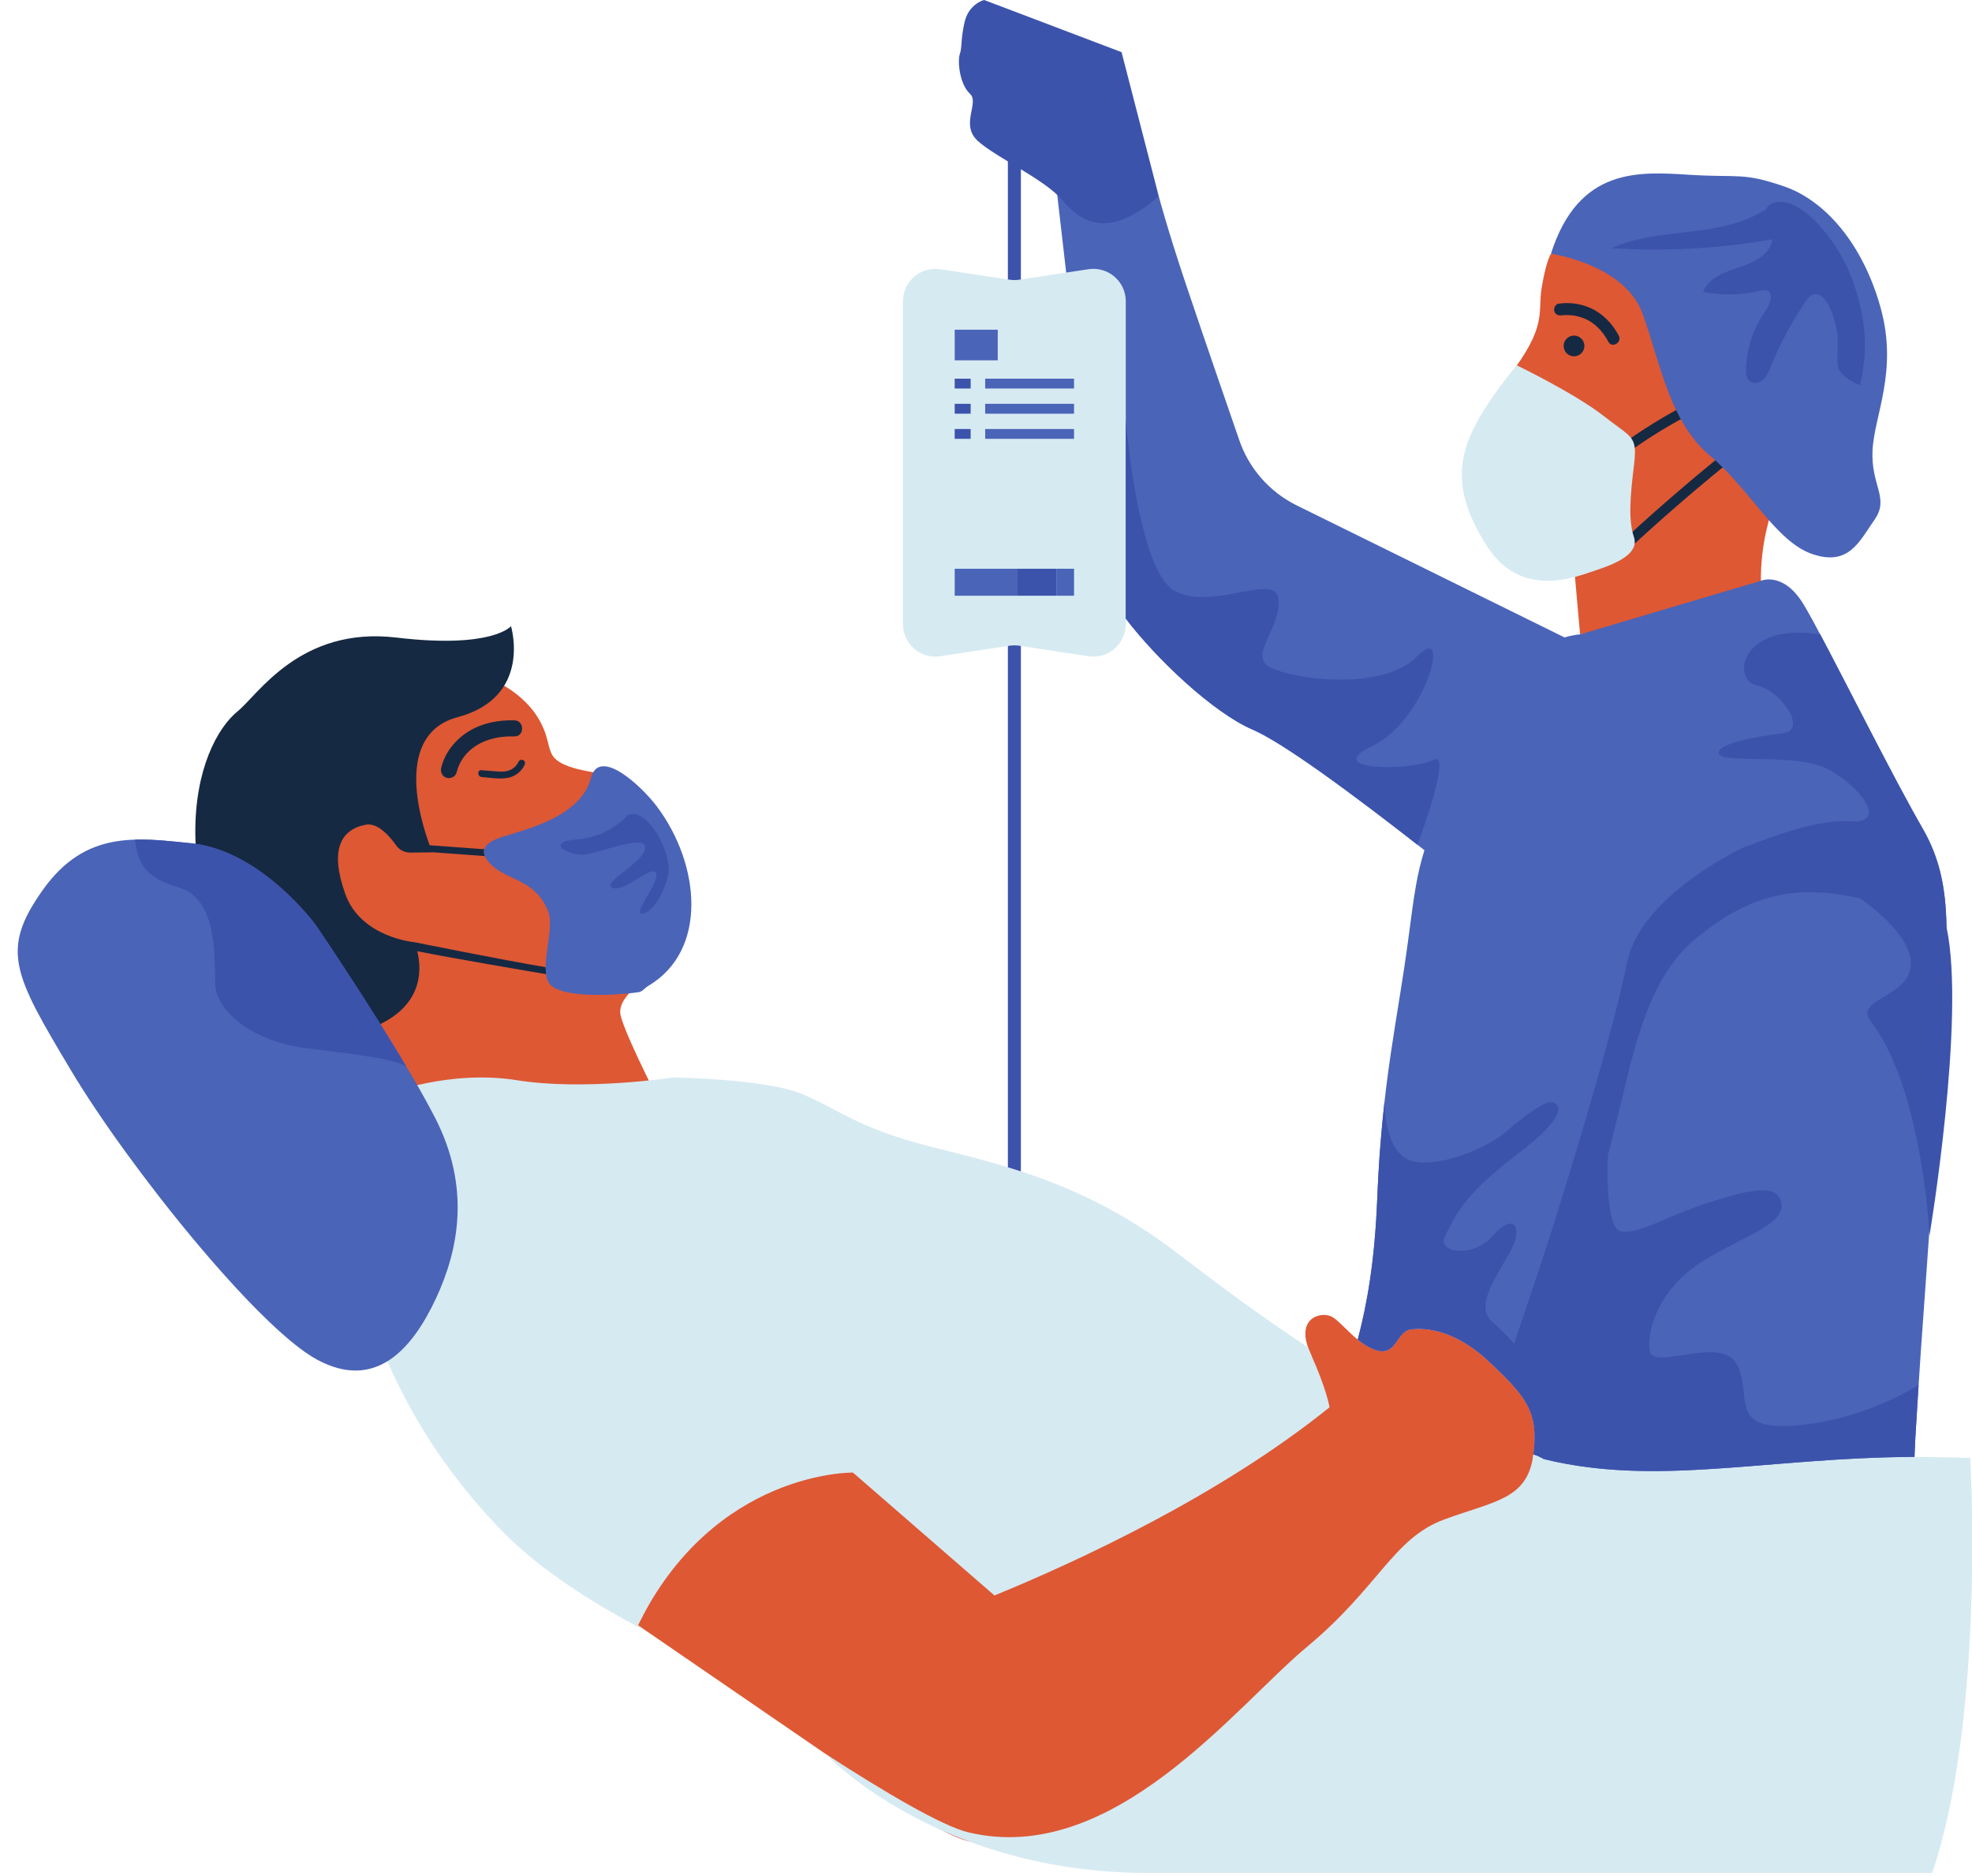 <?xml version="1.0" encoding="UTF-8"?><svg xmlns="http://www.w3.org/2000/svg" xmlns:xlink="http://www.w3.org/1999/xlink" height="413.0" preserveAspectRatio="xMidYMid meet" version="1.0" viewBox="-3.9 -0.0 434.2 413.0" width="434.2" zoomAndPan="magnify"><defs><clipPath id="a"><path d="M 73 53 L 430.359 53 L 430.359 412.34 L 73 412.34 Z M 73 53"/></clipPath></defs><g><g id="change1_1"><path d="M 324.207 299.992 C 316.543 292.664 309.77 292.203 306.676 292.672 C 303.582 293.141 303.551 298.582 299.219 297.266 C 294.887 295.949 291.797 291.371 289.512 289.973 C 287.227 288.57 281.008 289.957 284.625 297.91 C 288.242 305.867 265.5 301.402 265.5 301.402 C 241.277 320.938 236.625 305.977 218.5 313.402 L 184.5 298.402 C 184.5 298.402 153.367 323.684 136.562 357.797 C 136.562 357.797 159.293 373.406 177.953 386.191 C 192.625 396.242 203.086 403.871 209.5 405.402 C 241.328 413.016 305.633 399.609 321.5 386.402 C 337.371 373.199 319.332 358.535 330.5 354.402 C 341.668 350.27 332.355 330.145 333.703 320.371 C 335.051 310.598 331.871 307.316 324.207 299.992 Z M 132.668 223.027 C 132.438 220.051 135.793 217.305 140.605 213.18 C 145.414 209.059 149.539 202.641 144.5 197.145 C 139.461 191.645 131.898 181.105 131.898 181.105 C 131.898 181.105 134.418 176.297 134.418 173.316 C 134.418 170.34 126.398 170.566 121.359 168.734 C 116.32 166.902 117.633 164.914 115.84 160.547 C 112.766 153.066 105.191 149.383 99.367 147.66 C 63.512 137.035 43.926 159.344 42.324 181.566 C 40.762 203.18 59.504 215.699 69.812 227.387 C 80.121 239.066 97.992 260.602 97.992 260.602 L 140.457 240.898 C 140.457 240.898 132.898 226.008 132.668 223.027 Z M 387.844 108.145 C 382.668 119.914 383.965 130.559 383.965 130.559 L 344.012 139.664 C 344.012 139.664 343.039 128.938 342.891 127.074 C 342.738 125.215 331.566 121.977 329.777 121.68 C 327.988 121.379 324.41 105.625 324.41 105.625 L 328.168 83.055 C 336.953 71.652 334.598 69.062 335.562 63.254 C 336.527 57.441 337.594 55.855 337.594 55.855 L 365.035 56.805 L 388.801 76.148 C 388.801 76.148 393.016 96.371 387.844 108.145" fill="#de5834"/></g><g id="change2_1"><path d="M 87.316 207.426 C 87.316 207.426 75.547 206.398 72.121 196.801 C 68.695 187.203 71.031 182.664 76.613 181.566 C 79.277 181.047 81.926 184.133 83.332 186.125 C 84.039 187.133 85.203 187.715 86.434 187.703 L 91.316 187.652 C 91.316 187.652 91.305 187.633 91.305 187.629 C 95.156 187.91 99.012 188.191 102.863 188.473 C 102.703 188.09 102.621 187.688 102.68 187.273 C 102.695 187.164 102.73 187.066 102.762 186.965 C 98.738 186.672 94.719 186.379 90.699 186.086 C 88.637 180.496 82.832 161.637 96.867 157.887 C 113.391 153.477 108.609 137.852 108.609 137.852 C 108.609 137.852 104.566 142.879 83.391 140.363 C 62.219 137.852 52.93 152.934 48.434 156.586 C 43.938 160.242 38.992 169.383 39.105 183.547 C 39.219 197.715 44.934 207.996 44.934 207.996 C 44.934 207.996 59.48 232.598 76.539 226.809 C 89.574 222.387 88.98 213.41 87.977 209.418 C 90.27 209.871 92.57 210.301 94.871 210.719 C 100.977 211.832 107.094 212.891 113.211 213.934 C 114.258 214.109 115.305 214.289 116.352 214.465 C 116.285 213.984 116.25 213.48 116.254 212.934 C 106.824 211.352 87.316 207.426 87.316 207.426 Z M 93.238 169.074 C 93.02 170.004 93.527 170.992 94.473 171.254 C 95.371 171.5 96.43 170.949 96.652 170.016 C 97.23 167.574 98.816 165.496 100.945 164.152 C 103.457 162.566 106.418 162.043 109.352 162.121 C 111.633 162.184 111.629 158.641 109.352 158.582 C 105.762 158.484 102.012 159.223 98.973 161.215 C 96.188 163.035 94.008 165.809 93.238 169.074 Z M 110.316 167.637 C 109.727 168.895 108.633 169.676 107.25 169.836 C 106.453 169.93 105.637 169.852 104.836 169.785 C 103.934 169.711 103.027 169.637 102.121 169.559 C 101.16 169.48 101.168 170.98 102.121 171.059 C 104.02 171.219 106.039 171.598 107.93 171.242 C 109.535 170.941 110.918 169.871 111.609 168.391 C 111.781 168.027 111.715 167.586 111.344 167.367 C 111.016 167.176 110.488 167.266 110.316 167.637 Z M 339.871 69.438 C 339.797 69.449 339.738 69.457 339.871 69.438 Z M 346.047 67.711 C 343.891 66.801 341.57 66.531 339.262 66.863 C 338.551 66.969 338.16 67.867 338.332 68.496 C 338.543 69.262 339.254 69.527 339.965 69.426 C 339.926 69.43 339.898 69.434 339.871 69.438 C 339.914 69.434 339.965 69.426 339.992 69.426 C 340.105 69.414 340.223 69.402 340.34 69.391 C 340.547 69.379 340.754 69.367 340.965 69.363 C 341.434 69.355 341.895 69.395 342.363 69.43 C 342.395 69.434 342.41 69.434 342.426 69.434 C 342.441 69.438 342.453 69.441 342.484 69.445 C 342.602 69.465 342.723 69.484 342.844 69.504 C 343.086 69.551 343.328 69.605 343.57 69.664 C 344.047 69.785 344.684 69.996 345.02 70.141 C 347.25 71.09 349.035 72.953 350.23 75.234 C 351.023 76.75 353.316 75.41 352.523 73.895 C 351.098 71.176 348.895 68.918 346.047 67.711 Z M 342.672 73.879 C 341.41 73.879 340.387 74.898 340.387 76.16 C 340.387 77.422 341.41 78.445 342.672 78.445 C 343.934 78.445 344.957 77.422 344.957 76.16 C 344.957 74.898 343.934 73.879 342.672 73.879 Z M 382.176 94.637 C 372.48 102.176 363.102 110.117 354.062 118.434 C 352.996 119.414 354.59 121.004 355.652 120.023 C 364.691 111.707 374.07 103.77 383.766 96.227 C 384.906 95.34 383.305 93.758 382.176 94.637 Z M 354.195 97.137 C 359.441 93.422 364.996 90.16 370.805 87.395 C 372.105 86.773 373.246 88.715 371.938 89.34 C 366.133 92.105 360.578 95.363 355.328 99.078 C 354.145 99.918 353.023 97.965 354.195 97.137" fill="#162942"/></g><g clip-path="url(#a)" id="change3_1"><path d="M 429.91 320.98 C 426.883 320.84 417.641 320.738 417.641 320.738 C 400.934 304.035 365.824 313.984 336.016 321.219 C 335.352 320.816 334.59 320.473 333.723 320.191 C 333.715 320.254 333.711 320.309 333.703 320.371 C 332.355 330.145 325.191 330.414 314.027 334.547 C 302.859 338.68 299.75 349.352 283.879 362.559 C 268.012 375.766 241.141 411.012 209.312 403.398 C 203.562 402.023 191.027 394.633 177.953 386.191 C 178.086 386.336 202.484 412.34 248.969 412.34 C 295.578 412.34 421.531 412.34 421.531 412.34 C 433.273 377.703 429.91 320.98 429.91 320.98 Z M 183.906 324.195 L 215.062 351.25 C 233.184 343.82 264.613 329.359 288.836 309.824 C 288.836 309.824 288.242 305.867 284.625 297.91 C 284.422 297.465 284.254 297.039 284.109 296.633 C 273.504 289.648 263.613 282.246 255.363 275.922 C 235 260.309 216.828 256.484 200.879 252.41 C 184.926 248.34 180.852 244.266 172.707 240.859 C 164.562 237.457 144.27 237.215 144.27 237.215 C 144.27 237.215 124.852 240.191 109.918 237.816 C 94.984 235.441 81.422 240.859 81.422 240.859 L 73.941 274.812 C 73.941 274.812 77.676 308.074 107.543 337.941 C 115.234 345.633 126.352 352.824 138.609 359.266 C 137.297 358.324 136.562 357.797 136.562 357.797 C 153.367 323.684 183.906 324.195 183.906 324.195 Z M 347.508 125.547 C 352.125 124.02 357.078 121.859 355.852 118.207 C 354.617 114.559 355.027 109.344 355.855 102.59 C 356.684 95.84 355.547 96.566 349.25 91.617 C 342.953 86.664 330.074 80.43 330.074 80.43 C 330.074 80.43 325.273 85.988 321.875 91.883 C 316.895 100.512 315.918 108.348 323.461 120.168 C 331.004 131.988 342.891 127.074 347.508 125.547 Z M 194.918 137.414 L 194.918 66.324 C 194.918 61.957 198.805 58.613 203.121 59.27 L 218.016 61.523 L 218.379 60.316 C 219.086 60.422 219.809 60.422 220.516 60.316 L 220.879 61.523 L 230.855 60.012 L 237.695 53.984 C 242.012 53.332 256.02 66.133 256.02 70.5 L 243.977 136.191 L 243.977 137.414 C 243.977 141.781 240.086 145.125 235.77 144.473 L 220.879 142.215 L 220.402 143.082 C 219.695 142.977 219.531 143.652 218.824 143.758 L 218.016 142.215 L 203.121 144.473 C 198.805 145.125 194.918 141.781 194.918 137.414" fill="#d6eaf2"/></g><g id="change4_1"><path d="M 65.684 203.727 C 65.684 203.727 53.691 187.203 38.141 185.645 C 26.383 184.469 14.977 182.629 5.547 195.898 C -3.879 209.164 -0.941 214.434 11.703 235.605 C 24.348 256.781 52.852 292.285 65.918 299.336 C 78.988 306.391 87.02 296.648 92.031 285.977 C 97.047 275.305 99.832 261.531 91.883 246.047 C 83.93 230.562 65.684 203.727 65.684 203.727 Z M 213.02 85.535 L 232.586 85.535 L 232.586 83.363 L 213.02 83.363 Z M 419.445 182.422 C 411.359 168.395 397.617 140.262 393.172 132.984 C 388.723 125.711 383.824 127.863 383.824 127.863 L 344.012 139.664 C 344.012 139.664 342.688 139.715 340.578 140.332 L 304.129 122.363 L 281.609 111.266 C 275.57 108.285 270.977 103.008 268.867 96.609 C 268.867 96.609 261.473 75.266 257.301 62.836 C 253.031 50.105 251.23 43.164 251.23 43.164 L 228.691 41.23 C 228.691 41.23 229.578 49.047 230.855 60.012 L 235.77 59.27 C 240.086 58.613 243.977 61.957 243.977 66.324 L 243.977 136.191 C 250.621 144.934 263.148 156.875 271.953 160.652 C 275.246 162.062 280.613 165.527 286.66 169.801 C 294.199 175.133 302.793 181.727 309.734 187.176 C 308.129 192.363 307.523 196.453 306.262 206.152 C 303.836 224.746 300.383 237.84 299.332 264.152 C 298.789 277.68 297.098 287.184 295.051 294.914 C 296.297 295.914 297.68 296.801 299.219 297.266 C 303.551 298.582 303.582 293.141 306.676 292.672 C 309.77 292.203 316.543 292.664 324.207 299.992 C 331.824 307.27 335.004 310.562 333.723 320.191 C 334.59 320.473 335.352 320.816 336.016 321.219 C 360.953 327.355 384.824 320.906 417.641 320.738 C 417.684 319.352 417.746 317.941 417.828 316.508 C 419.445 288.617 421.062 272.852 422.68 241.727 C 424.297 210.602 427.531 196.449 419.445 182.422 Z M 126.195 171.312 C 123.758 180.73 109.191 183.102 105.473 184.695 C 104.254 185.219 102.863 185.957 102.68 187.273 C 102.543 188.277 103.191 189.211 103.863 189.965 C 107.453 193.996 114.078 193.316 116.875 200.879 C 118.328 204.805 114.27 214.547 117.613 217.098 C 121.832 220.32 136.043 218.602 136.828 218.414 C 137.602 218.23 138.09 217.496 138.773 217.094 C 152.09 209.254 150.262 190.289 140.781 177.609 C 137.422 173.113 128.012 164.289 126.195 171.312 Z M 206.309 131.152 L 220.145 131.152 L 220.145 125.211 L 206.309 125.211 Z M 215.789 72.586 L 206.309 72.586 L 206.309 79.328 L 215.789 79.328 Z M 357.812 69.152 C 361.727 80.141 363.738 92.879 372.605 100.324 C 381.473 107.773 387.137 119.281 395.184 121.996 C 403.227 124.715 405.535 119.129 408.852 114.395 C 412.164 109.664 408.027 106.91 408.398 99.164 C 408.77 91.414 414.059 81.73 410.18 67.762 C 406.305 53.797 398.031 44.152 388.906 41.027 C 379.777 37.898 379.109 39.164 368.086 38.48 C 357.059 37.793 343.688 36.715 337.594 55.855 C 337.594 55.855 353.898 58.168 357.812 69.152 Z M 228.691 131.152 L 232.586 131.152 L 232.586 125.211 L 228.691 125.211 Z M 213.02 96.617 L 232.586 96.617 L 232.586 94.445 L 213.02 94.445 Z M 213.02 88.906 L 232.586 88.906 L 232.586 91.074 L 213.02 91.074 L 213.02 88.906" fill="#4a64b8"/></g><g id="change5_1"><path d="M 134.297 179.434 C 134.297 179.434 130.5 184.184 123.188 184.801 C 115.875 185.414 121.246 188.273 124.445 188.156 C 127.645 188.043 138.27 183.41 138.152 186.641 C 138.039 189.871 128.215 194.441 130.957 195.469 C 133.699 196.496 139.637 190.285 140.551 192.191 C 141.465 194.098 135.523 200.891 137.352 201.094 C 139.18 201.297 142.039 197.641 143.18 192.727 C 144.32 187.816 138.438 177.449 134.297 179.434 Z M 311.664 167.289 C 307.035 169.766 286.66 169.801 298.32 164.203 C 309.98 158.605 315.988 136.48 308.066 144.555 C 300.148 152.625 278.82 149.277 275.168 146.535 C 271.512 143.793 278.215 138.004 277.602 131.91 C 276.992 125.82 262.98 134.652 254.758 130.082 C 246.531 125.516 243.977 92.309 243.977 92.309 L 243.977 136.191 C 250.621 144.934 263.148 156.875 271.949 160.652 C 275.246 162.062 280.613 165.527 286.66 169.801 C 293.652 174.746 301.555 180.777 308.203 185.977 C 309.984 181.129 315.598 165.184 311.664 167.289 Z M 243.051 11.484 L 212.789 -0.004 C 212.789 -0.004 209.383 0.84 208.473 4.906 C 207.566 8.973 208.004 10.141 207.438 11.883 C 206.875 13.621 207.441 18.586 209.652 20.621 C 211.863 22.652 207.383 27.43 211.453 31.082 C 212.965 32.438 215.383 33.945 218.016 35.535 L 218.016 61.523 L 218.379 61.578 C 219.086 61.688 219.809 61.688 220.516 61.578 L 220.879 61.523 L 220.879 37.266 C 224.492 39.465 228.074 41.781 229.996 44.059 C 233.871 48.645 240.02 53.125 251.23 43.164 Z M 206.309 91.074 L 209.82 91.074 L 209.82 88.906 L 206.309 88.906 Z M 206.309 96.617 L 209.82 96.617 L 209.82 94.445 L 206.309 94.445 Z M 206.309 85.535 L 209.82 85.535 L 209.82 83.363 L 206.309 83.363 Z M 220.145 131.152 L 228.691 131.152 L 228.691 125.211 L 220.145 125.211 Z M 403.426 188.156 L 403.422 188.152 L 403.414 188.152 C 403.418 188.152 403.422 188.156 403.426 188.156 Z M 416.824 212.641 C 417.434 205.637 405.684 197.809 405.684 197.809 L 405.68 197.805 C 403.93 197.398 402.105 197.051 400.223 196.801 C 386.516 194.973 377.832 200 370.062 206.168 C 362.297 212.336 358.184 221.477 354.363 237.215 C 353.074 242.531 351.68 248.355 350.164 254.195 C 350.164 254.195 349.27 270.145 352.926 271.059 C 356.582 271.973 362.754 267.859 371.891 264.891 C 381.031 261.918 387.887 260.316 388.344 265.117 C 388.801 269.914 378.977 272.43 370.293 278.141 C 361.609 283.852 358.641 292.535 359.324 297.332 C 360.012 302.133 375.547 293.449 378.746 300.762 C 381.945 308.07 376.461 315.422 392.91 313.688 C 404.871 312.43 414.285 307.5 418.543 304.898 C 418.305 308.566 418.066 312.402 417.828 316.508 C 417.746 317.941 417.684 319.348 417.637 320.734 C 417.34 320.734 417.051 320.742 416.758 320.742 C 416.164 320.75 415.578 320.754 414.992 320.766 C 414.508 320.77 414.023 320.781 413.543 320.793 C 412.938 320.805 412.332 320.816 411.734 320.832 C 411.305 320.844 410.883 320.855 410.461 320.871 C 409.812 320.891 409.164 320.91 408.523 320.938 C 408.207 320.949 407.891 320.965 407.57 320.977 C 406.84 321.008 406.105 321.035 405.383 321.07 C 405.336 321.074 405.289 321.074 405.242 321.078 C 388.266 321.902 373.629 323.895 359.637 323.859 C 359.578 323.859 359.52 323.859 359.461 323.859 C 358.664 323.855 357.867 323.848 357.078 323.828 C 356.949 323.824 356.824 323.82 356.699 323.82 C 355.973 323.801 355.246 323.777 354.523 323.746 C 354.359 323.738 354.195 323.73 354.031 323.727 C 353.344 323.691 352.652 323.656 351.969 323.609 C 351.785 323.598 351.602 323.586 351.422 323.574 C 350.746 323.527 350.074 323.473 349.402 323.41 C 349.215 323.395 349.027 323.379 348.844 323.359 C 348.164 323.297 347.488 323.227 346.812 323.145 C 346.637 323.125 346.461 323.105 346.285 323.086 C 345.578 323 344.875 322.902 344.168 322.801 C 344.027 322.781 343.887 322.762 343.742 322.742 C 342.961 322.621 342.176 322.492 341.395 322.355 C 341.332 322.344 341.27 322.336 341.211 322.324 C 339.48 322.012 337.75 321.645 336.016 321.219 C 335.352 320.816 334.59 320.473 333.723 320.191 C 335.004 310.562 331.824 307.27 324.207 299.992 C 316.543 292.664 309.77 292.203 306.676 292.672 C 303.582 293.141 303.551 298.582 299.219 297.266 C 297.68 296.801 296.297 295.914 295.051 294.91 C 297.098 287.18 298.789 277.68 299.332 264.152 C 299.664 255.871 300.23 248.898 300.934 242.648 C 300.934 242.652 300.836 253.691 306.773 255.52 C 312.715 257.348 323.68 252.703 327.793 249.086 C 331.906 245.469 336.02 242.574 337.617 242.648 C 339.219 242.727 342.418 244.871 330.078 254.195 C 317.738 263.516 316.367 268.223 314.312 272.039 C 312.258 275.855 320.48 277.133 324.824 272.039 C 329.164 266.945 331.68 269.914 328.707 275.398 C 325.738 280.883 320.711 287.508 324.598 290.934 C 326.438 292.562 328.172 294.34 329.492 295.762 C 332.312 287.406 335.363 278.5 337.594 271.438 C 342.594 255.598 351.328 226.961 354.363 211.883 C 356.867 199.449 373.043 190.133 378.652 187.238 C 379.848 186.621 380.574 186.289 380.574 186.289 C 380.723 186.27 380.867 186.258 381.016 186.238 C 385.77 184.309 396.617 180.285 403.422 180.809 C 412.332 181.492 405.25 172.582 398.168 169.152 C 391.086 165.727 375.465 168.238 374.594 165.953 C 373.719 163.672 383.543 162.07 388.801 161.387 C 394.055 160.699 388.344 152.02 382.859 150.875 C 377.375 149.734 379.145 136.906 396.883 139.664 C 402.938 151.055 412.992 171.227 419.445 182.426 C 423.25 189.027 424.543 195.664 424.684 204.082 C 424.684 204.086 424.688 204.094 424.688 204.098 C 428.973 223.996 420.941 272.039 420.941 272.039 C 420.941 272.039 419.414 239.602 407.992 224.828 C 404.223 219.953 416.219 219.648 416.824 212.641 Z M 218.379 142.16 L 218.016 142.215 L 218.016 256.98 C 218.961 257.27 219.918 257.57 220.879 257.887 L 220.879 142.215 L 220.516 142.16 C 219.809 142.055 219.086 142.055 218.379 142.16 Z M 38.141 185.645 C 33.961 185.227 29.828 184.727 25.809 184.852 C 26.5 189.402 27.285 192.992 35.5 195.402 C 44.184 197.953 43.227 211.07 43.531 216.926 C 43.836 222.773 51.91 229.199 63.027 230.691 C 71.254 231.793 82.047 232.777 85.559 234.777 C 76.883 220.199 65.684 203.727 65.684 203.727 C 65.684 203.727 53.691 187.203 38.141 185.645 Z M 350.887 54.629 C 362.578 49.664 374.074 52.742 384.918 46.125 C 385.84 43.996 388.965 44.168 391.059 45.172 C 396.555 47.801 401.812 55.652 403.879 61.387 C 406.828 69.566 407.578 76.328 405.664 84.812 C 404.004 84.23 401.09 82.465 400.801 80.73 C 400.508 78.992 400.754 77.219 400.746 75.457 C 400.734 72.531 399.996 69.609 398.621 67.023 C 397.965 65.793 396.797 64.48 395.441 64.812 C 394.633 65.012 394.086 65.742 393.617 66.43 C 390.562 70.941 387.98 75.777 385.938 80.828 C 385.531 81.824 385.129 82.863 384.34 83.594 C 383.551 84.32 382.246 84.621 381.398 83.965 C 380.613 83.355 380.508 82.219 380.535 81.223 C 380.664 76.652 382.188 72.129 384.852 68.41 C 385.863 66.996 386.781 64.551 385.145 63.957 C 384.641 63.777 384.082 63.91 383.559 64.035 C 379.484 64.988 375.203 65.066 371.098 64.262 C 372.266 61.125 375.934 59.879 379.117 58.836 C 382.297 57.793 385.906 56.004 386.359 52.684 C 374.668 54.742 362.73 55.395 350.887 54.629" fill="#3c53ac"/></g></g></svg>